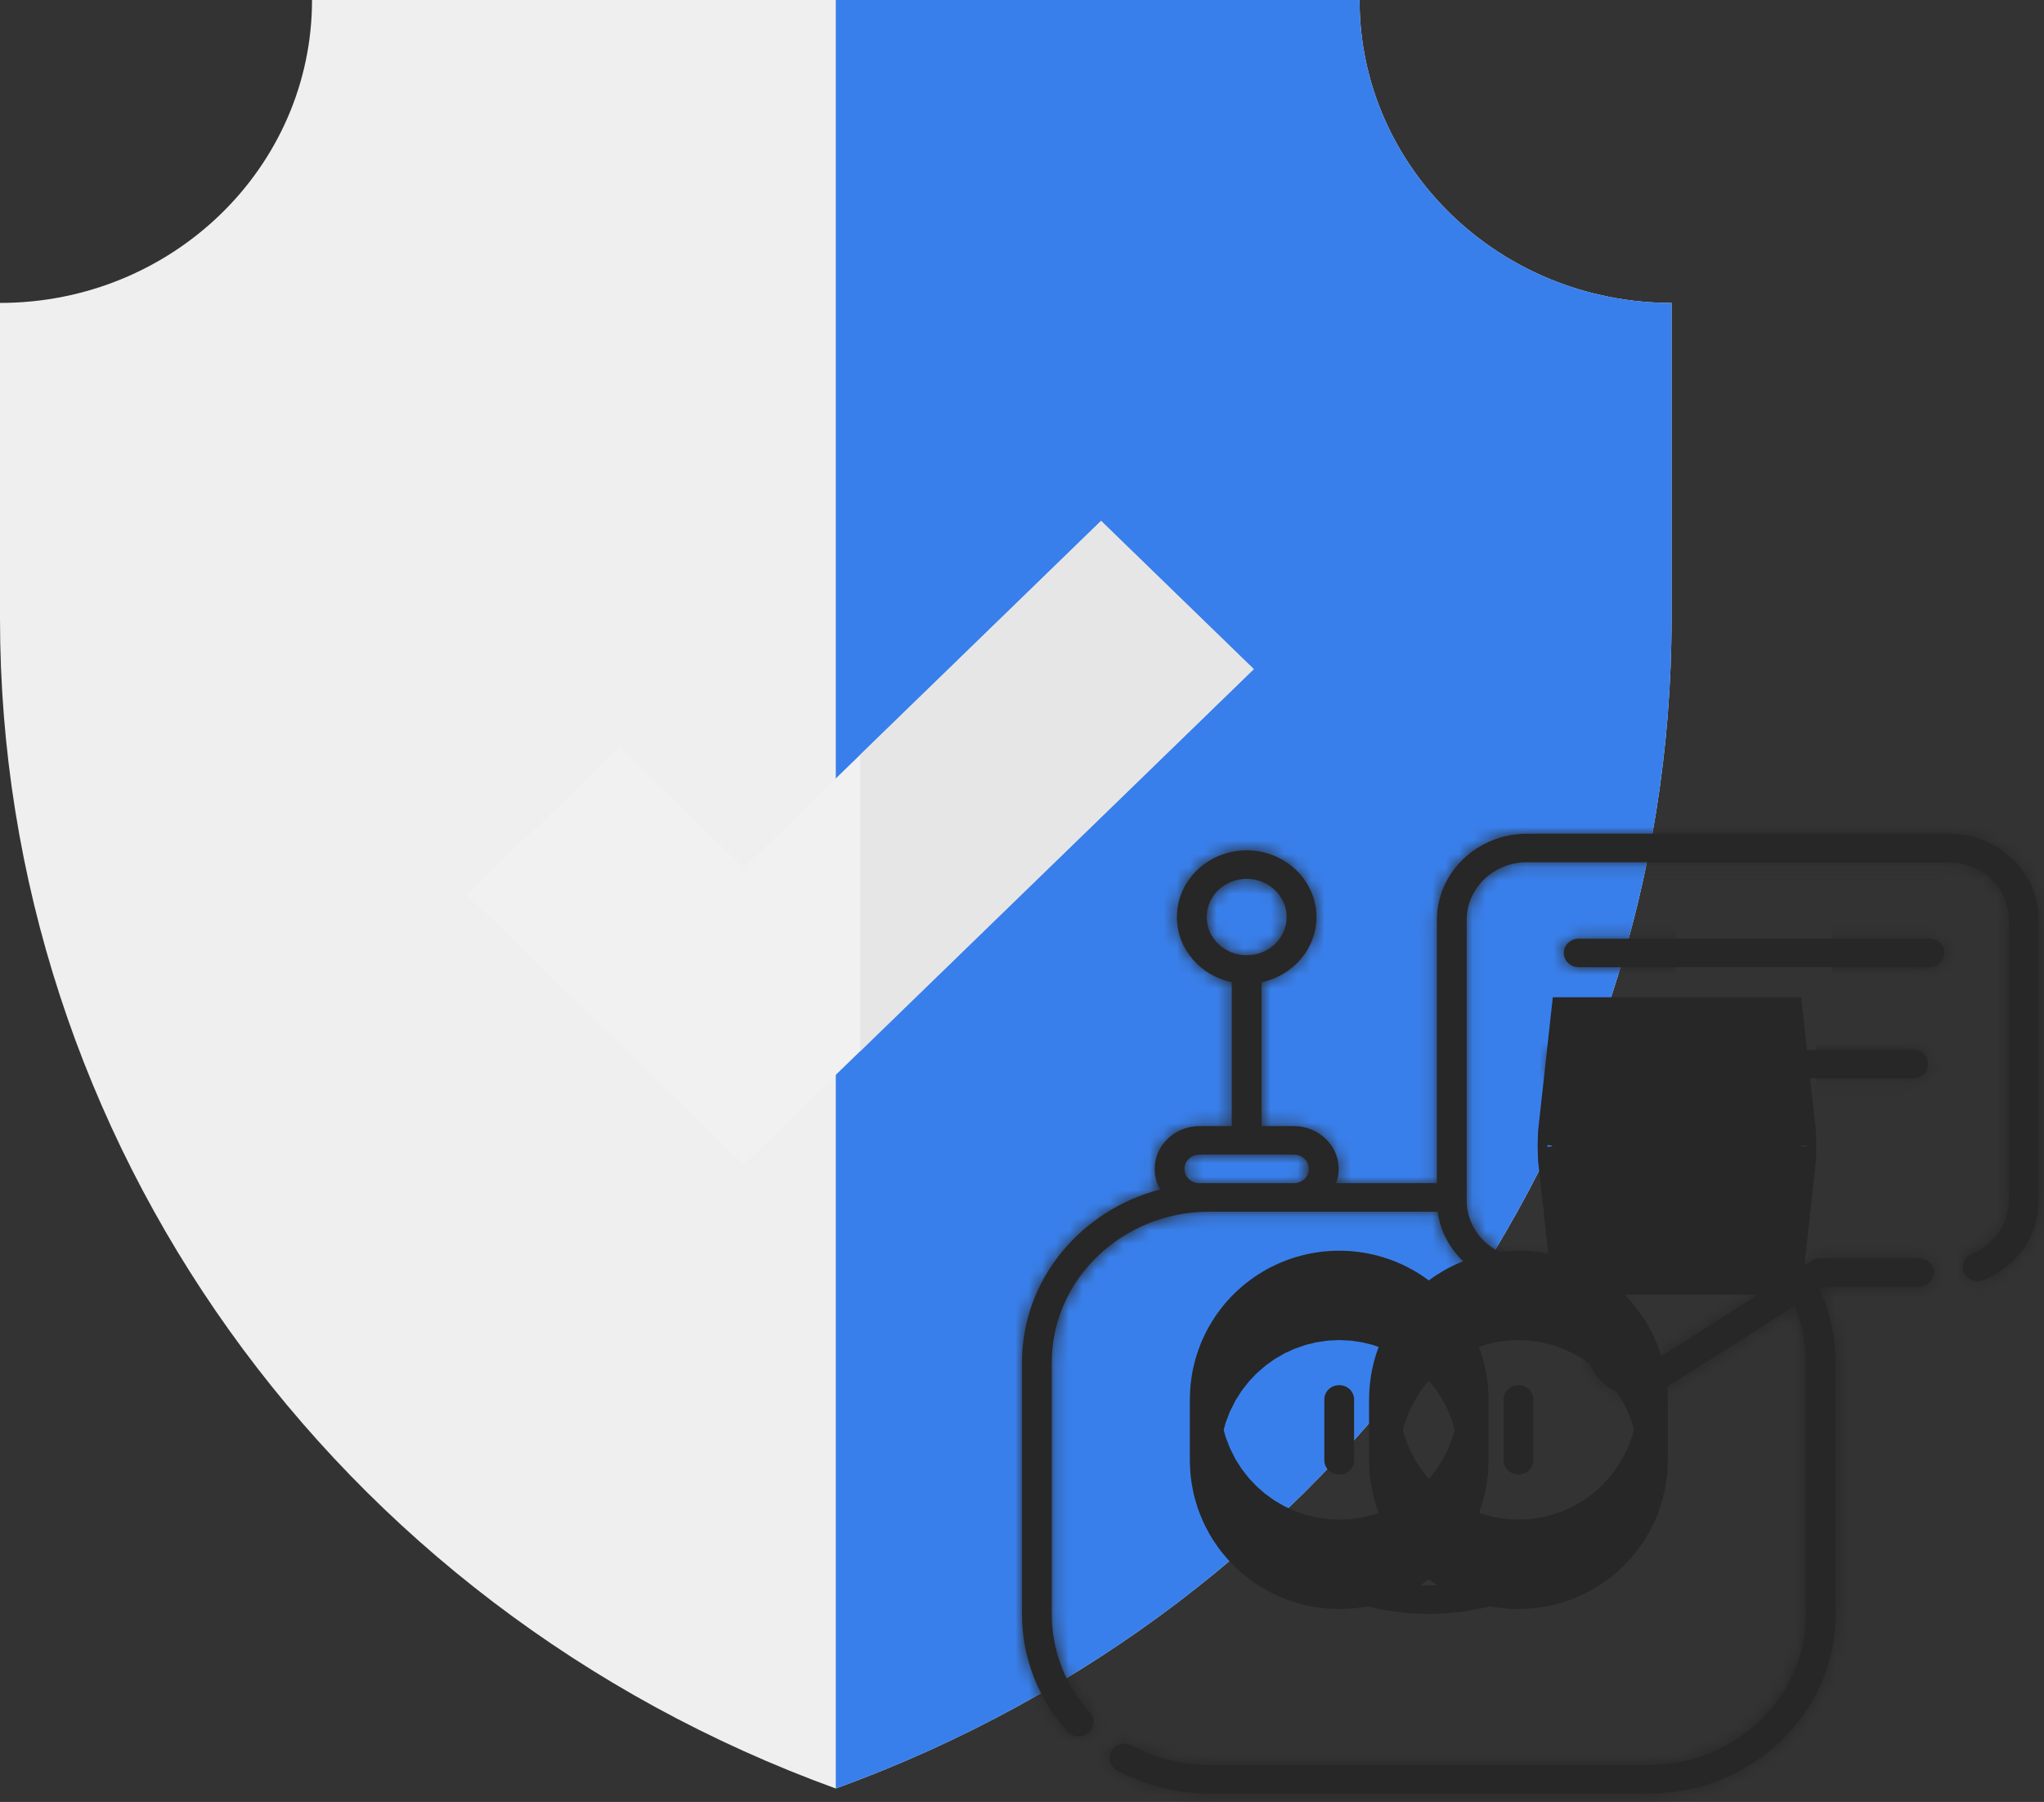 <svg width="152" height="134" viewBox="0 0 152 134" fill="none" xmlns="http://www.w3.org/2000/svg">
<rect x="0" y="0" width="152" height="134" fill="#333333" stroke="none"/>
<path d="M62.152 133C99.531 119.425 124.304 84.751 124.304 46.008V22.526C111.489 22.526 101.101 12.441 101.101 0H62.152H23.203C23.203 12.441 12.815 22.526 0 22.526V46.008C0 84.751 24.773 119.425 62.152 133Z" fill="#EFEFEF"/>
<path d="M62.152 133C99.532 119.425 124.304 84.751 124.304 46.008V22.526C111.489 22.526 101.101 12.441 101.101 0H62.152C62.152 0 62.152 103.387 62.152 133Z" fill="#397FEB"/>
<path d="M55.311 86.572L34.707 66.569L46.059 55.548L55.311 64.53L81.879 38.737L93.232 49.758L55.311 86.572Z" fill="#F1F1F2"/>
<path d="M63.971 78.166V56.124L81.881 38.737L93.233 49.758L63.971 78.166Z" fill="#E6E6E6"/>
<mask id="path-5-inside-1_2:742" fill="white">
<path d="M93.633 113.528C93.201 113.941 93.201 114.612 93.633 115.025C97.113 118.351 101.683 120.014 106.253 120.014C110.823 120.014 115.393 118.351 118.872 115.025C119.304 114.612 119.304 113.941 118.872 113.528C118.439 113.114 117.738 113.114 117.306 113.528C111.211 119.354 101.294 119.354 95.2 113.528C94.767 113.115 94.066 113.115 93.633 113.528Z"/>
</mask>
<path d="M93.633 113.528C93.201 113.941 93.201 114.612 93.633 115.025C97.113 118.351 101.683 120.014 106.253 120.014C110.823 120.014 115.393 118.351 118.872 115.025C119.304 114.612 119.304 113.941 118.872 113.528C118.439 113.114 117.738 113.114 117.306 113.528C111.211 119.354 101.294 119.354 95.2 113.528C94.767 113.115 94.066 113.115 93.633 113.528Z" fill="#272727"/>
<path d="M93.633 115.025L107.453 100.568L107.451 100.566L93.633 115.025ZM118.872 115.025L132.692 129.482L132.692 129.482L118.872 115.025ZM118.872 113.528L105.054 127.987L118.872 113.528ZM117.306 113.528L131.126 127.985L131.128 127.982L117.306 113.528ZM95.2 113.528L109.02 99.071L109.015 99.067L95.2 113.528ZM79.813 99.071C71.142 107.36 71.139 121.192 79.815 129.484L107.451 100.566C115.263 108.031 115.259 120.523 107.454 127.985L79.813 99.071ZM79.813 129.482C87.264 136.605 96.891 140.014 106.253 140.014V100.014C106.475 100.014 106.961 100.098 107.453 100.568L79.813 129.482ZM106.253 140.014C115.615 140.014 125.241 136.604 132.692 129.482L105.052 100.568C105.544 100.098 106.03 100.014 106.253 100.014V140.014ZM132.692 129.482C141.363 121.193 141.366 107.361 132.69 99.069L105.054 127.987C97.242 120.522 97.246 108.03 105.051 100.568L132.692 129.482ZM132.69 99.069C124.531 91.272 111.652 91.262 103.483 99.074L131.128 127.982C123.825 134.967 112.348 134.957 105.054 127.987L132.69 99.069ZM103.485 99.071C104.41 98.187 105.464 97.897 106.253 97.897C107.042 97.897 108.096 98.187 109.02 99.071L81.379 127.985C95.205 141.202 117.3 141.202 131.126 127.985L103.485 99.071ZM109.015 99.067C100.852 91.268 87.981 91.268 79.818 99.067L107.449 127.989C100.151 134.961 88.682 134.961 81.384 127.989L109.015 99.067Z" fill="#272727" mask="url(#path-5-inside-1_2:742)"/>
<path d="M100.697 104.063C100.697 103.479 100.201 103.005 99.589 103.005C98.978 103.005 98.482 103.479 98.482 104.063V108.595C98.482 109.179 98.978 109.653 99.589 109.653C100.201 109.653 100.697 109.179 100.697 108.595V104.063Z" fill="#272727" stroke="#272727" stroke-width="20"/>
<path d="M114.025 104.063C114.025 103.479 113.529 103.005 112.917 103.005C112.305 103.005 111.81 103.479 111.81 104.063V108.595C111.81 109.179 112.305 109.653 112.917 109.653C113.529 109.653 114.025 109.179 114.025 108.595V104.063Z" fill="#272727" stroke="#272727" stroke-width="20"/>
<mask id="path-9-inside-2_2:742" fill="white">
<path d="M144.904 62H113.553C109.859 62 106.854 64.874 106.854 68.406V87.987H99.358C99.482 87.655 99.55 87.297 99.55 86.924C99.55 85.17 98.057 83.743 96.222 83.743H93.815V73.04C96.145 72.554 97.896 70.567 97.896 68.195C97.896 65.46 95.568 63.236 92.707 63.236C89.846 63.236 87.519 65.46 87.519 68.195C87.519 70.567 89.269 72.554 91.6 73.04V83.743H89.192C87.357 83.743 85.865 85.17 85.865 86.924C85.865 87.478 86.014 87.999 86.275 88.453C80.362 89.992 76 95.169 76 101.304V120.061C76 123.25 77.198 126.337 79.374 128.751C79.593 128.995 79.902 129.119 80.213 129.119C80.469 129.119 80.727 129.035 80.936 128.863C81.399 128.481 81.451 127.813 81.052 127.37C79.222 125.339 78.215 122.743 78.215 120.061V101.304C78.215 95.13 83.469 90.106 89.927 90.105H106.911C107.335 93.249 110.151 95.687 113.553 95.687H118.023V100.224C118.023 101.546 118.781 102.756 120 103.381C120.556 103.666 121.165 103.808 121.772 103.807C122.497 103.807 123.22 103.606 123.847 103.208L133.443 97.112C134.006 98.439 134.292 99.844 134.292 101.304V120.06C134.292 126.236 129.037 131.259 122.577 131.259H89.929C87.901 131.259 85.905 130.757 84.157 129.807C83.624 129.518 82.949 129.695 82.646 130.204C82.344 130.712 82.53 131.358 83.062 131.647C85.143 132.779 87.518 133.377 89.929 133.377H122.577C130.258 133.377 136.506 127.403 136.506 120.06V101.304C136.506 99.451 136.097 97.609 135.318 95.921L135.688 95.687H142.689C143.301 95.687 143.797 95.213 143.797 94.628C143.797 94.043 143.301 93.569 142.689 93.569H135.353C135.135 93.569 134.922 93.631 134.74 93.746L122.621 101.444C122.142 101.748 121.553 101.775 121.047 101.515C120.54 101.255 120.238 100.773 120.238 100.224V94.628C120.238 94.043 119.742 93.569 119.13 93.569H113.553C111.08 93.569 109.069 91.646 109.069 89.282V68.406C109.069 66.041 111.08 64.118 113.553 64.118H144.904C147.378 64.118 149.39 66.041 149.39 68.406V89.282C149.39 91.012 148.314 92.562 146.647 93.233C146.083 93.46 145.819 94.08 146.056 94.619C146.293 95.158 146.943 95.411 147.506 95.185C149.996 94.183 151.605 91.866 151.605 89.282V68.406C151.605 64.874 148.599 62 144.904 62ZM89.734 68.195C89.734 66.628 91.068 65.353 92.707 65.353C94.347 65.353 95.681 66.628 95.681 68.195C95.681 69.763 94.347 71.038 92.707 71.038C91.068 71.038 89.734 69.763 89.734 68.195ZM89.192 87.987C88.579 87.987 88.08 87.51 88.08 86.924C88.08 86.337 88.579 85.86 89.192 85.86H96.222C96.836 85.86 97.335 86.337 97.335 86.924C97.335 87.51 96.837 87.987 96.224 87.987H89.192Z"/>
</mask>
<path d="M144.904 62H113.553C109.859 62 106.854 64.874 106.854 68.406V87.987H99.358C99.482 87.655 99.55 87.297 99.55 86.924C99.55 85.17 98.057 83.743 96.222 83.743H93.815V73.04C96.145 72.554 97.896 70.567 97.896 68.195C97.896 65.46 95.568 63.236 92.707 63.236C89.846 63.236 87.519 65.46 87.519 68.195C87.519 70.567 89.269 72.554 91.6 73.04V83.743H89.192C87.357 83.743 85.865 85.17 85.865 86.924C85.865 87.478 86.014 87.999 86.275 88.453C80.362 89.992 76 95.169 76 101.304V120.061C76 123.25 77.198 126.337 79.374 128.751C79.593 128.995 79.902 129.119 80.213 129.119C80.469 129.119 80.727 129.035 80.936 128.863C81.399 128.481 81.451 127.813 81.052 127.37C79.222 125.339 78.215 122.743 78.215 120.061V101.304C78.215 95.13 83.469 90.106 89.927 90.105H106.911C107.335 93.249 110.151 95.687 113.553 95.687H118.023V100.224C118.023 101.546 118.781 102.756 120 103.381C120.556 103.666 121.165 103.808 121.772 103.807C122.497 103.807 123.22 103.606 123.847 103.208L133.443 97.112C134.006 98.439 134.292 99.844 134.292 101.304V120.06C134.292 126.236 129.037 131.259 122.577 131.259H89.929C87.901 131.259 85.905 130.757 84.157 129.807C83.624 129.518 82.949 129.695 82.646 130.204C82.344 130.712 82.53 131.358 83.062 131.647C85.143 132.779 87.518 133.377 89.929 133.377H122.577C130.258 133.377 136.506 127.403 136.506 120.06V101.304C136.506 99.451 136.097 97.609 135.318 95.921L135.688 95.687H142.689C143.301 95.687 143.797 95.213 143.797 94.628C143.797 94.043 143.301 93.569 142.689 93.569H135.353C135.135 93.569 134.922 93.631 134.74 93.746L122.621 101.444C122.142 101.748 121.553 101.775 121.047 101.515C120.54 101.255 120.238 100.773 120.238 100.224V94.628C120.238 94.043 119.742 93.569 119.13 93.569H113.553C111.08 93.569 109.069 91.646 109.069 89.282V68.406C109.069 66.041 111.08 64.118 113.553 64.118H144.904C147.378 64.118 149.39 66.041 149.39 68.406V89.282C149.39 91.012 148.314 92.562 146.647 93.233C146.083 93.46 145.819 94.08 146.056 94.619C146.293 95.158 146.943 95.411 147.506 95.185C149.996 94.183 151.605 91.866 151.605 89.282V68.406C151.605 64.874 148.599 62 144.904 62ZM89.734 68.195C89.734 66.628 91.068 65.353 92.707 65.353C94.347 65.353 95.681 66.628 95.681 68.195C95.681 69.763 94.347 71.038 92.707 71.038C91.068 71.038 89.734 69.763 89.734 68.195ZM89.192 87.987C88.579 87.987 88.08 87.51 88.08 86.924C88.08 86.337 88.579 85.86 89.192 85.86H96.222C96.836 85.86 97.335 86.337 97.335 86.924C97.335 87.51 96.837 87.987 96.224 87.987H89.192Z" fill="#272727"/>
<path d="M106.854 87.987V107.987H126.854V87.987H106.854ZM99.358 87.987L80.615 81.008L70.57 107.987H99.358V87.987ZM93.815 83.743H73.815V103.743H93.815V83.743ZM93.815 73.04L89.728 53.462L73.815 56.784V73.04H93.815ZM91.6 73.04H111.6V56.784L95.686 53.462L91.6 73.04ZM91.6 83.743V103.743H111.6V83.743H91.6ZM86.275 88.453L91.311 107.809L116.697 101.204L103.607 78.472L86.275 88.453ZM79.374 128.751L94.233 115.365L94.232 115.364L79.374 128.751ZM80.936 128.863L93.645 144.305L93.647 144.304L80.936 128.863ZM81.052 127.37L95.91 113.982L95.91 113.981L81.052 127.37ZM89.927 90.105V70.105L89.922 70.105L89.927 90.105ZM106.911 90.105L126.731 87.431L124.394 70.105H106.911V90.105ZM118.023 95.687H138.023V75.687H118.023V95.687ZM120 103.381L129.124 85.583L129.123 85.583L120 103.381ZM121.772 103.807V83.808L121.768 83.808L121.772 103.807ZM123.847 103.208L113.124 86.325L113.12 86.328L123.847 103.208ZM133.443 97.112L151.855 89.302L142.639 67.578L122.72 80.23L133.443 97.112ZM84.157 129.807L93.707 112.234L93.704 112.232L84.157 129.807ZM82.646 130.204L99.837 140.426L99.838 140.424L82.646 130.204ZM83.062 131.647L73.506 149.217L73.512 149.22L83.062 131.647ZM135.318 95.921L124.594 79.04L109.829 88.419L117.159 104.302L135.318 95.921ZM135.688 95.687V75.687H129.872L124.963 78.805L135.688 95.687ZM134.74 93.746L145.464 110.628L145.467 110.626L134.74 93.746ZM122.621 101.444L133.342 118.328L133.345 118.326L122.621 101.444ZM121.047 101.515L111.926 119.314L111.926 119.314L121.047 101.515ZM146.647 93.233L154.109 111.789L154.11 111.788L146.647 93.233ZM147.506 95.185L154.965 113.742L154.969 113.74L147.506 95.185ZM96.224 87.987V107.987H96.237L96.251 107.987L96.224 87.987ZM144.904 42H113.553V82H144.904V42ZM113.553 42C99.667 42 86.854 52.994 86.854 68.406H126.854C126.854 76.754 120.051 82 113.553 82V42ZM86.854 68.406V87.987H126.854V68.406H86.854ZM106.854 67.987H99.358V107.987H106.854V67.987ZM118.101 94.966C119.031 92.47 119.55 89.752 119.55 86.924H79.55C79.55 84.842 79.933 82.84 80.615 81.008L118.101 94.966ZM119.55 86.924C119.55 73.285 108.245 63.743 96.222 63.743V103.743C87.87 103.743 79.55 97.054 79.55 86.924H119.55ZM96.222 63.743H93.815V103.743H96.222V63.743ZM113.815 83.743V73.04H73.815V83.743H113.815ZM97.902 92.618C108.683 90.368 117.896 80.851 117.896 68.195H77.896C77.896 60.283 83.608 54.74 89.728 53.462L97.902 92.618ZM117.896 68.195C117.896 53.575 105.755 43.236 92.707 43.236V83.236C85.381 83.236 77.896 77.345 77.896 68.195H117.896ZM92.707 43.236C79.659 43.236 67.519 53.575 67.519 68.195H107.519C107.519 77.346 100.033 83.236 92.707 83.236V43.236ZM67.519 68.195C67.519 80.851 76.732 90.368 87.513 92.618L95.686 53.462C101.806 54.74 107.519 60.283 107.519 68.195H67.519ZM71.6 73.04V83.743H111.6V73.04H71.6ZM91.6 63.743H89.192V103.743H91.6V63.743ZM89.192 63.743C77.17 63.743 65.865 73.285 65.865 86.924H105.865C105.865 97.054 97.545 103.743 89.192 103.743V63.743ZM65.865 86.924C65.865 91.128 67.009 95.074 68.944 98.434L103.607 78.472C105.019 80.924 105.865 83.827 105.865 86.924H65.865ZM81.24 69.097C67.302 72.724 56 85.273 56 101.304H96C96 105.066 93.421 107.26 91.311 107.809L81.24 69.097ZM56 101.304V120.061H96V101.304H56ZM56 120.061C56 128.298 59.099 136.128 64.515 142.139L94.232 115.364C95.297 116.545 96 118.203 96 120.061H56ZM64.514 142.138C68.793 146.887 74.647 149.119 80.213 149.119V109.119C85.157 109.119 90.393 111.102 94.233 115.365L64.514 142.138ZM80.213 149.119C84.835 149.119 89.652 147.592 93.645 144.305L68.227 113.42C71.802 110.478 76.104 109.119 80.213 109.119V149.119ZM93.647 144.304C102.808 136.762 104.025 122.988 95.91 113.982L66.194 140.757C58.878 132.637 59.991 120.2 68.225 113.422L93.647 144.304ZM95.91 113.981C97.322 115.548 98.215 117.697 98.215 120.061H58.215C58.215 127.79 61.123 135.13 66.195 140.758L95.91 113.981ZM98.215 120.061V101.304H58.215V120.061H98.215ZM98.215 101.304C98.215 107.013 93.659 110.104 89.931 110.105L89.922 70.105C73.278 70.109 58.215 83.247 58.215 101.304H98.215ZM89.927 110.105H106.911V70.105H89.927V110.105ZM87.09 92.778C88.924 106.371 100.678 115.687 113.553 115.687V75.687C119.624 75.687 125.746 80.127 126.731 87.431L87.09 92.778ZM113.553 115.687H118.023V75.687H113.553V115.687ZM98.023 95.687V100.224H138.023V95.687H98.023ZM98.023 100.224C98.023 109.386 103.285 117.288 110.877 121.179L129.123 85.583C134.276 88.225 138.023 93.706 138.023 100.224H98.023ZM110.876 121.179C114.323 122.946 118.07 123.808 121.777 123.807L121.768 83.808C124.26 83.807 126.789 84.387 129.124 85.583L110.876 121.179ZM121.772 123.807C126.182 123.807 130.645 122.585 134.575 120.087L113.12 86.328C115.795 84.628 118.813 83.808 121.772 83.808V123.807ZM134.571 120.09L144.167 113.995L122.72 80.23L113.124 86.325L134.571 120.09ZM115.031 104.923C114.539 103.763 114.292 102.51 114.292 101.304H154.292C154.292 97.177 153.472 93.115 151.855 89.302L115.031 104.923ZM114.292 101.304V120.06H154.292V101.304H114.292ZM114.292 120.06C114.292 114.351 118.849 111.259 122.577 111.259V151.259C139.224 151.259 154.292 138.12 154.292 120.06H114.292ZM122.577 111.259H89.929V151.259H122.577V111.259ZM89.929 111.259C91.171 111.259 92.466 111.56 93.707 112.234L74.606 147.379C79.344 149.954 84.632 151.259 89.929 151.259V111.259ZM93.704 112.232C84.1 107.015 71.46 109.882 65.455 119.984L99.838 140.424C94.438 149.508 83.149 152.02 74.61 147.381L93.704 112.232ZM65.456 119.982C59.118 130.64 63.418 143.731 73.506 149.217L92.617 114.078C101.642 118.986 105.57 130.784 99.837 140.426L65.456 119.982ZM73.512 149.22C78.578 151.973 84.244 153.377 89.929 153.377V113.377C90.793 113.377 91.709 113.584 92.612 114.075L73.512 149.22ZM89.929 153.377H122.577V113.377H89.929V153.377ZM122.577 153.377C140.445 153.377 156.506 139.288 156.506 120.06H116.506C116.506 115.519 120.07 113.377 122.577 113.377V153.377ZM156.506 120.06V101.304H116.506V120.06H156.506ZM156.506 101.304C156.506 96.517 155.452 91.819 153.478 87.541L117.159 104.302C116.742 103.398 116.506 102.384 116.506 101.304H156.506ZM146.043 112.803L146.412 112.568L124.963 78.805L124.594 79.04L146.043 112.803ZM135.688 115.687H142.689V75.687H135.688V115.687ZM142.689 115.687C153.49 115.687 163.797 107.096 163.797 94.628H123.797C123.797 83.33 133.112 75.687 142.689 75.687V115.687ZM163.797 94.628C163.797 82.16 153.49 73.569 142.689 73.569V113.569C133.112 113.569 123.797 105.926 123.797 94.628H163.797ZM142.689 73.569H135.353V113.569H142.689V73.569ZM135.353 73.569C131.393 73.569 127.449 74.683 124.013 76.866L145.467 110.626C142.394 112.579 138.877 113.569 135.353 113.569V73.569ZM124.017 76.864L111.898 84.562L133.345 118.326L145.464 110.628L124.017 76.864ZM111.901 84.56C117.434 81.046 124.396 80.758 130.167 83.715L111.926 119.314C118.711 122.791 126.85 122.45 133.342 118.328L111.901 84.56ZM130.167 83.716C136.035 86.722 140.238 92.932 140.238 100.224H100.238C100.238 108.613 105.046 115.789 111.926 119.314L130.167 83.716ZM140.238 100.224V94.628H100.238V100.224H140.238ZM140.238 94.628C140.238 82.16 129.932 73.569 119.13 73.569V113.569C109.553 113.569 100.238 105.926 100.238 94.628H140.238ZM119.13 73.569H113.553V113.569H119.13V73.569ZM113.553 73.569C121.269 73.569 129.069 79.762 129.069 89.282H89.069C89.069 103.53 100.892 113.569 113.553 113.569V73.569ZM129.069 89.282V68.406H89.069V89.282H129.069ZM129.069 68.406C129.069 77.919 121.275 84.118 113.553 84.118V44.117C100.886 44.117 89.069 54.164 89.069 68.406H129.069ZM113.553 84.118H144.904V44.117H113.553V84.118ZM144.904 84.118C137.19 84.118 129.39 77.926 129.39 68.406H169.39C169.39 54.157 157.566 44.117 144.904 44.117V84.118ZM129.39 68.406V89.282H169.39V68.406H129.39ZM129.39 89.282C129.39 82.442 133.66 76.899 139.184 74.677L154.11 111.788C162.968 108.226 169.39 99.582 169.39 89.282H129.39ZM139.185 74.677C128.721 78.885 122.714 91.229 127.749 102.674L164.362 86.564C168.923 96.931 163.446 108.034 154.109 111.789L139.185 74.677ZM127.749 102.674C132.564 113.616 144.925 117.777 154.965 113.742L140.047 76.627C148.96 73.045 160.022 76.7 164.362 86.564L127.749 102.674ZM154.969 113.74C164.647 109.848 171.605 100.44 171.605 89.282H131.605C131.605 83.293 135.346 78.518 140.043 76.629L154.969 113.74ZM171.605 89.282V68.406H131.605V89.282H171.605ZM171.605 68.406C171.605 52.989 158.787 42 144.904 42V82C138.412 82 131.605 76.758 131.605 68.406H171.605ZM109.734 68.195C109.734 78.514 101.254 85.353 92.707 85.353V45.353C80.881 45.353 69.734 54.742 69.734 68.195H109.734ZM92.707 85.353C84.159 85.353 75.681 78.513 75.681 68.195H115.681C115.681 54.743 104.535 45.353 92.707 45.353V85.353ZM75.681 68.195C75.681 57.878 84.159 51.038 92.707 51.038V91.038C104.535 91.038 115.681 81.647 115.681 68.195H75.681ZM92.707 51.038C101.255 51.038 109.734 57.877 109.734 68.195H69.734C69.734 81.648 80.881 91.038 92.707 91.038V51.038ZM89.192 67.987C98.766 67.987 108.08 75.626 108.08 86.924H68.08C68.08 99.395 78.391 107.987 89.192 107.987V67.987ZM108.08 86.924C108.08 98.222 98.766 105.86 89.192 105.86V65.86C78.391 65.86 68.08 74.453 68.08 86.924H108.08ZM89.192 105.86H96.222V65.86H89.192V105.86ZM96.222 105.86C86.648 105.86 77.335 98.222 77.335 86.924H117.335C117.335 74.453 107.024 65.86 96.222 65.86V105.86ZM77.335 86.924C77.335 75.63 86.639 68.001 96.196 67.987L96.251 107.987C107.034 107.973 117.335 99.39 117.335 86.924H77.335ZM96.224 67.987H89.192V107.987H96.224V67.987Z" fill="#272727" mask="url(#path-9-inside-2_2:742)"/>
<mask id="path-11-inside-3_2:742" fill="white">
<path d="M143.492 69.805H117.396C116.784 69.805 116.288 70.279 116.288 70.864C116.288 71.448 116.784 71.922 117.396 71.922H143.492C144.104 71.922 144.599 71.448 144.599 70.864C144.599 70.279 144.104 69.805 143.492 69.805Z"/>
</mask>
<path d="M143.492 69.805H117.396C116.784 69.805 116.288 70.279 116.288 70.864C116.288 71.448 116.784 71.922 117.396 71.922H143.492C144.104 71.922 144.599 71.448 144.599 70.864C144.599 70.279 144.104 69.805 143.492 69.805Z" fill="#272727"/>
<path d="M143.492 49.805H117.396V89.805H143.492V49.805ZM117.396 49.805C106.594 49.805 96.288 58.396 96.288 70.864H136.288C136.288 82.162 126.973 89.805 117.396 89.805V49.805ZM96.288 70.864C96.288 83.331 106.594 91.922 117.396 91.922V51.922C126.973 51.922 136.288 59.565 136.288 70.864H96.288ZM117.396 91.922H143.492V51.922H117.396V91.922ZM143.492 91.922C154.293 91.922 164.599 83.331 164.599 70.864H124.599C124.599 59.565 133.914 51.922 143.492 51.922V91.922ZM164.599 70.864C164.599 58.396 154.293 49.805 143.492 49.805V89.805C133.914 89.805 124.599 82.162 124.599 70.864H164.599Z" fill="#272727" mask="url(#path-11-inside-3_2:742)"/>
<mask id="path-13-inside-4_2:742" fill="white">
<path d="M143.384 79.125C143.384 78.54 142.889 78.066 142.277 78.066H116.181C115.569 78.066 115.073 78.54 115.073 79.125C115.073 79.709 115.569 80.183 116.181 80.183H142.277C142.889 80.183 143.384 79.71 143.384 79.125Z"/>
</mask>
<path d="M143.384 79.125C143.384 78.54 142.889 78.066 142.277 78.066H116.181C115.569 78.066 115.073 78.54 115.073 79.125C115.073 79.709 115.569 80.183 116.181 80.183H142.277C142.889 80.183 143.384 79.71 143.384 79.125Z" fill="#272727"/>
<path d="M163.384 79.125C163.384 66.657 153.078 58.066 142.277 58.066V98.066C132.699 98.066 123.384 90.423 123.384 79.125H163.384ZM142.277 58.066H116.181V98.066H142.277V58.066ZM116.181 58.066C105.379 58.066 95.073 66.657 95.073 79.125H135.073C135.073 90.423 125.758 98.066 116.181 98.066V58.066ZM95.073 79.125C95.073 91.592 105.379 100.183 116.181 100.183V60.183C125.758 60.183 135.073 67.826 135.073 79.125H95.073ZM116.181 100.183H142.277V60.183H116.181V100.183ZM142.277 100.183C153.076 100.183 163.384 91.594 163.384 79.125H123.384C123.384 67.825 132.701 60.183 142.277 60.183V100.183Z" fill="#272727" mask="url(#path-13-inside-4_2:742)"/>
<path d="M125.073 85.218C125.073 85.58 125.053 85.933 125.014 86.277H124.404C124.365 85.933 124.345 85.58 124.345 85.218C124.345 84.857 124.365 84.504 124.404 84.16H125.014C125.053 84.504 125.073 84.857 125.073 85.218Z" fill="#272727" stroke="#272727" stroke-width="20"/>
</svg>
